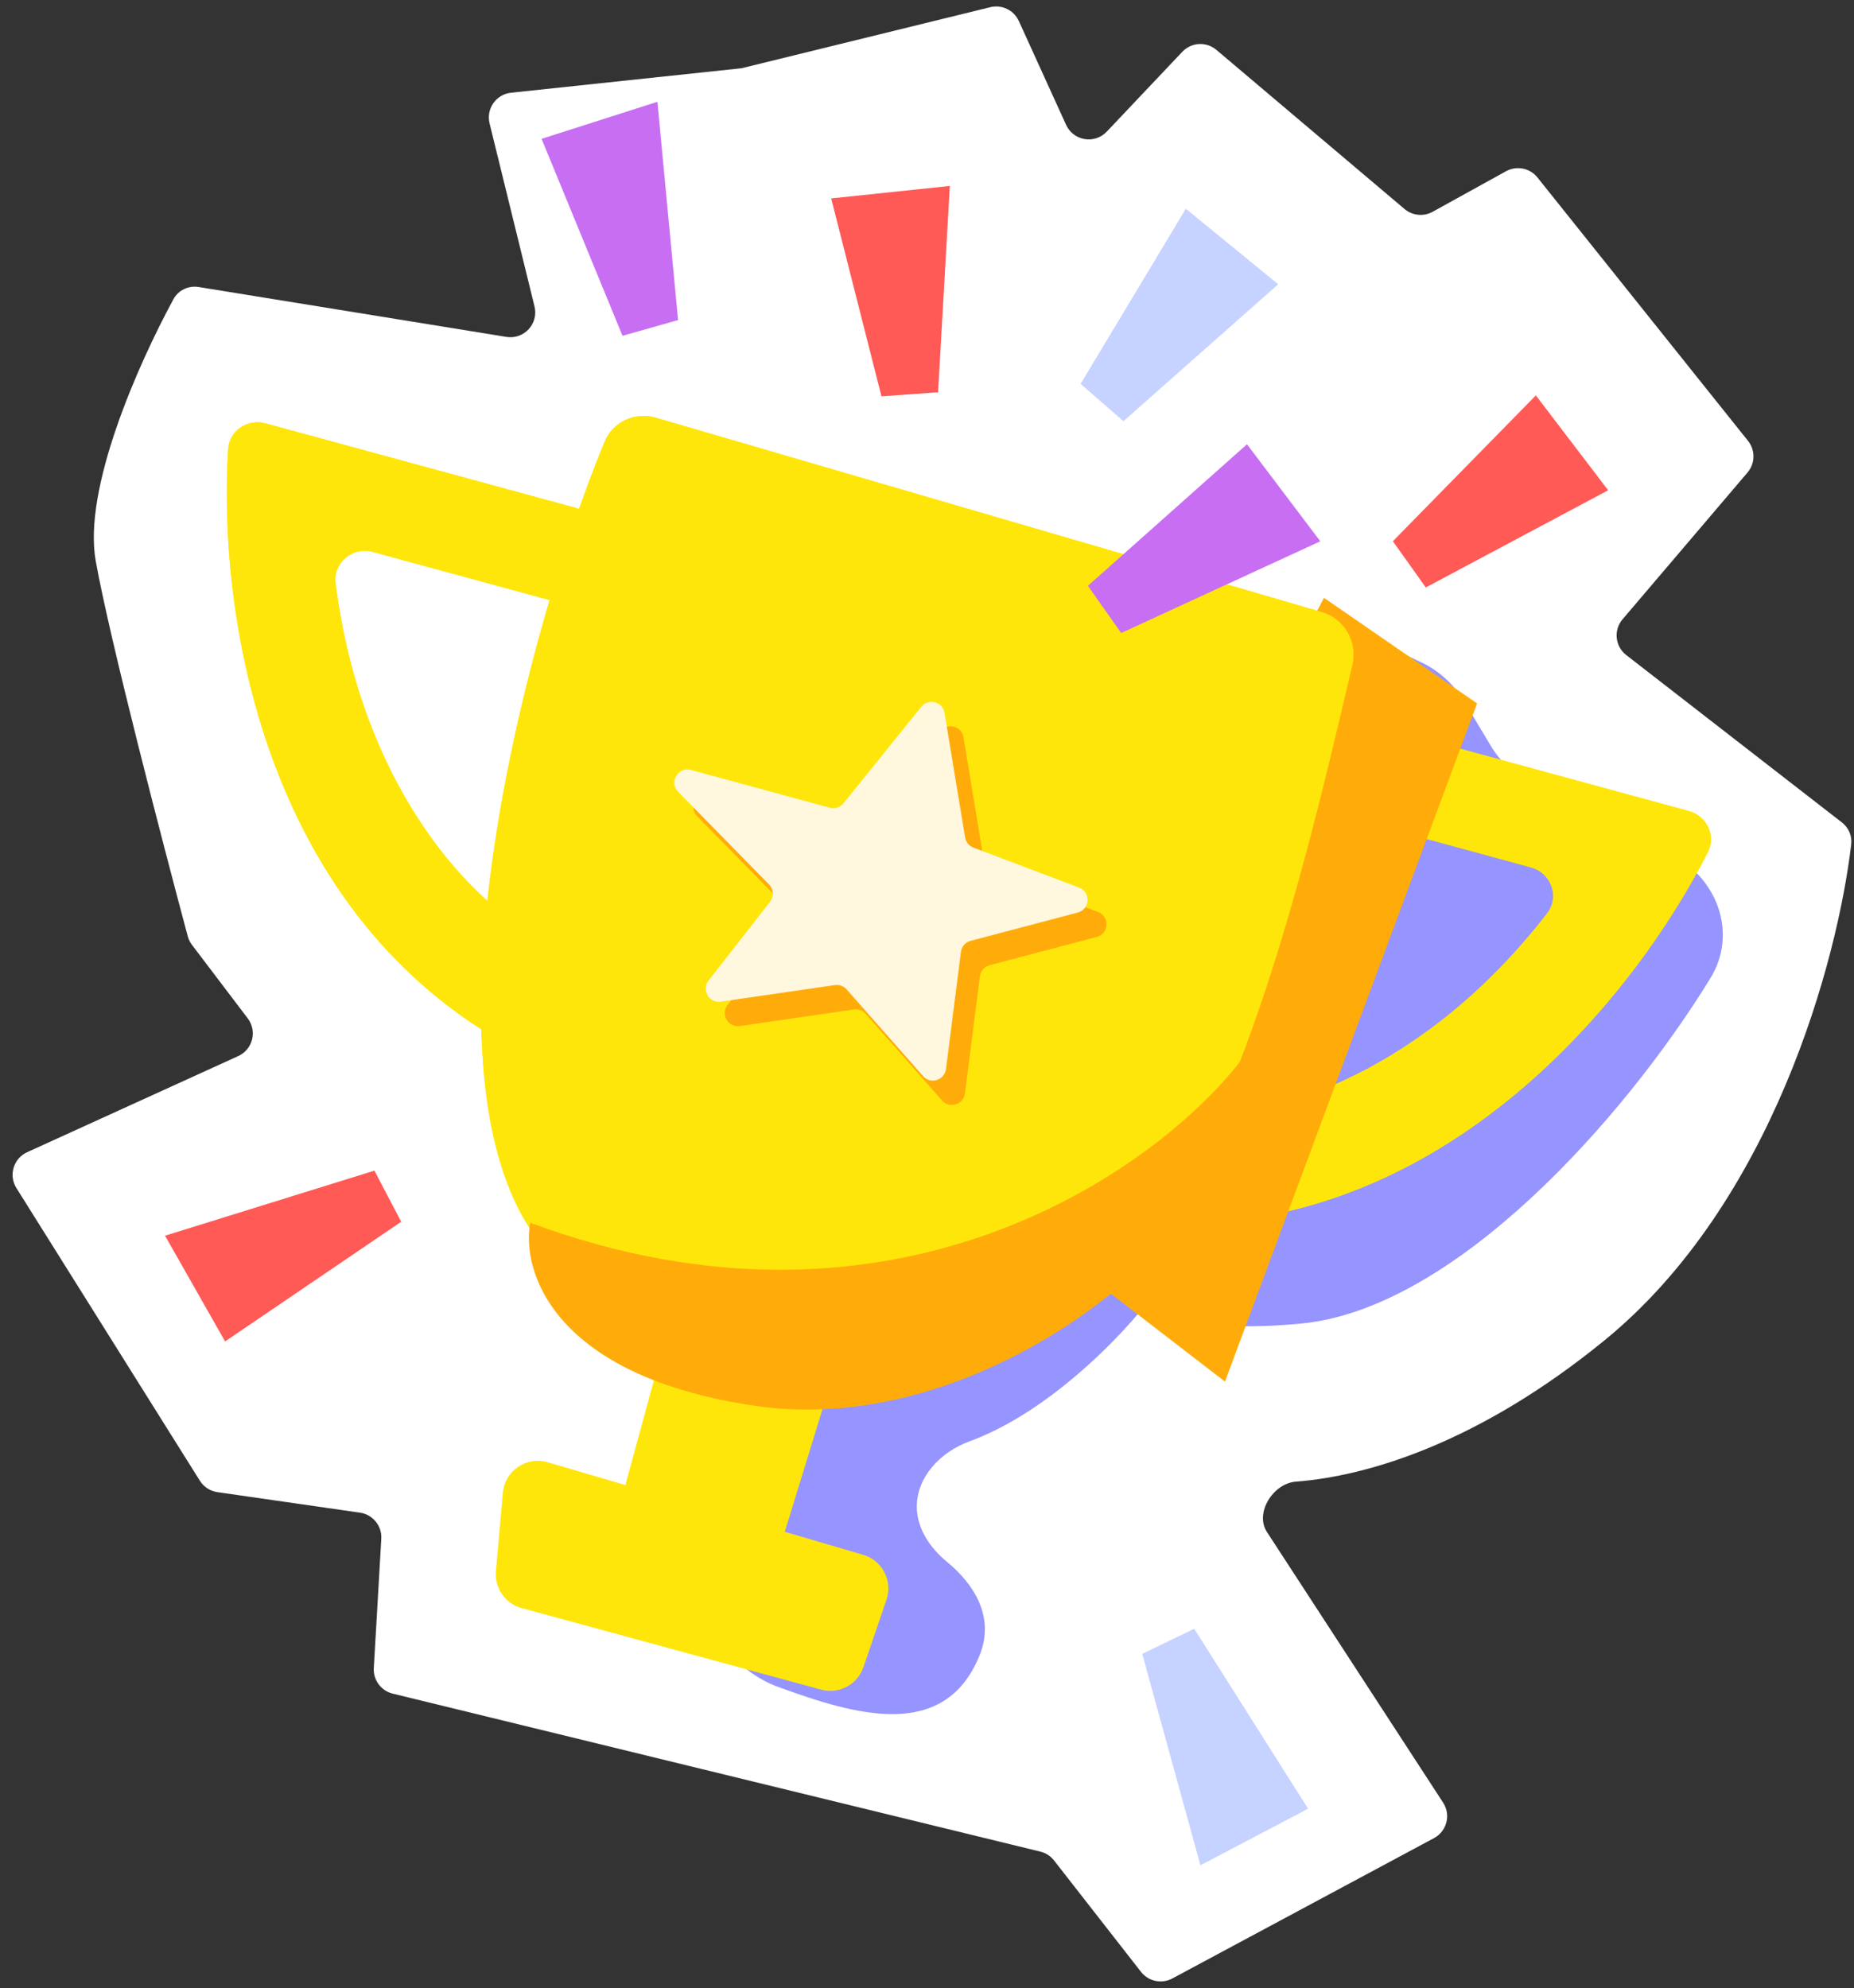 <svg width="124" height="133" viewBox="0 0 124 133" fill="none" xmlns="http://www.w3.org/2000/svg">
<rect x="0" y="0" width="124" height="133" fill="#333333" stroke="none"/>
<path d="M35.75 20.498L32.744 8.252C32.504 7.273 33.181 6.308 34.183 6.202L49.59 4.566L66.232 0.481C67.009 0.29 67.811 0.679 68.142 1.407L71.303 8.351C71.792 9.425 73.213 9.662 74.024 8.804L79.075 3.465C79.682 2.823 80.683 2.768 81.357 3.338L93.939 13.981C94.466 14.426 95.213 14.5 95.817 14.167L100.727 11.454C101.436 11.063 102.324 11.239 102.829 11.872L116.912 29.49C117.409 30.112 117.395 30.999 116.879 31.606L108.52 41.426C107.906 42.148 108.018 43.236 108.767 43.817L123.189 55.012C123.637 55.36 123.88 55.907 123.814 56.469C122.9 64.28 118.531 80.507 107.297 89.67C98.888 96.528 91.457 98.743 86.67 99.107C85.153 99.222 83.904 101.198 84.734 102.473L96.519 120.578C97.051 121.394 96.77 122.49 95.912 122.95L78.409 132.34C77.696 132.723 76.811 132.537 76.313 131.898L70.497 124.447C70.267 124.152 69.944 123.943 69.581 123.855L26.267 113.288C25.487 113.098 24.955 112.378 25.001 111.577L25.502 102.925C25.551 102.063 24.933 101.306 24.079 101.183L14.539 99.809C14.055 99.739 13.627 99.46 13.367 99.046L1.096 79.467C0.562 78.615 0.901 77.488 1.816 77.071L15.935 70.64C16.905 70.198 17.215 68.971 16.571 68.122L12.839 63.202C12.709 63.031 12.615 62.841 12.559 62.634C10.833 56.195 7.314 42.644 6.402 37.521C5.544 32.709 9.218 24.404 11.6 20.014C11.929 19.407 12.609 19.088 13.291 19.199L33.869 22.535C35.045 22.726 36.034 21.655 35.75 20.498Z" fill="white"/>
<path d="M95.013 44.281L88.881 41.403C86.464 40.269 83.606 40.669 81.593 42.423L50.576 69.454C49.17 70.679 48.335 72.433 48.27 74.298L47.173 105.741C47.065 108.866 49.087 111.756 52.023 112.83C57.249 114.743 63.151 116.477 65.504 110.76C66.608 108.076 65.021 105.857 63.341 104.477C62.22 103.555 61.337 102.276 61.319 100.825C61.294 98.79 62.916 97.117 64.827 96.418C69.419 94.741 73.728 90.686 76.101 87.903C76.671 87.235 76.729 86.121 77.171 86.879C77.694 87.774 79.712 89.215 86.987 88.537C97.34 87.573 108.715 74.695 114.4 65.426C116.235 62.433 114.867 58.709 111.733 57.126L102.446 52.435C101.308 51.861 100.356 50.974 99.702 49.88L97.932 46.921C97.243 45.77 96.227 44.85 95.013 44.281Z" fill="#9694FF"/>
<path d="M112.948 54.249L86.882 47.148C85.79 46.851 84.663 47.495 84.365 48.588L83.758 50.816C83.461 51.909 84.105 53.035 85.198 53.333L102.393 58.017C103.751 58.387 104.339 59.986 103.477 61.099C95.263 71.713 85.367 74.726 80.217 74.626C79.264 74.607 78.325 75.082 77.934 75.951L76.509 79.121C75.934 80.4 76.791 81.864 78.192 81.884C96.833 82.155 109.287 66.738 114.224 57.004C114.789 55.892 114.152 54.577 112.948 54.249Z" fill="#FFE60A"/>
<path d="M112.948 54.249L86.882 47.148C85.79 46.851 84.663 47.495 84.365 48.588L83.758 50.816C83.461 51.909 84.105 53.035 85.198 53.333L102.393 58.017C103.751 58.387 104.339 59.986 103.477 61.099C95.263 71.713 85.367 74.726 80.217 74.626C79.264 74.607 78.325 75.082 77.934 75.951L76.509 79.121C75.934 80.4 76.791 81.864 78.192 81.884C96.833 82.155 109.287 66.738 114.224 57.004C114.789 55.892 114.152 54.577 112.948 54.249Z" fill="#FFE60A"/>
<path d="M81.93 92.415L98.792 47.051L88.55 39.989L66.906 80.844L81.93 92.415Z" fill="#FFAC0A"/>
<path d="M17.756 28.319L43.822 35.419C44.915 35.717 45.559 36.844 45.261 37.936L44.654 40.165C44.357 41.257 43.23 41.902 42.138 41.604L24.942 36.92C23.584 36.55 22.267 37.63 22.445 39.027C24.141 52.34 31.142 59.955 35.632 62.481C36.462 62.948 37.03 63.834 36.926 64.781L36.547 68.236C36.394 69.629 34.913 70.457 33.695 69.764C17.492 60.544 14.578 40.94 15.259 30.047C15.337 28.802 16.553 27.991 17.756 28.319Z" fill="#FFE60A"/>
<path d="M17.756 28.319L43.822 35.419C44.915 35.717 45.559 36.844 45.261 37.936L44.654 40.165C44.357 41.257 43.23 41.902 42.138 41.604L24.942 36.92C23.584 36.55 22.267 37.63 22.445 39.027C24.141 52.34 31.142 59.955 35.632 62.481C36.462 62.948 37.03 63.834 36.926 64.781L36.547 68.236C36.394 69.629 34.913 70.457 33.695 69.764C17.492 60.544 14.578 40.94 15.259 30.047C15.337 28.802 16.553 27.991 17.756 28.319Z" fill="#FFE60A"/>
<path d="M41.266 101.391L44.684 88.841C44.999 87.686 46.134 86.954 47.317 87.143L54.075 88.229C55.481 88.454 56.362 89.871 55.944 91.231L51.831 104.596C51.449 105.837 50.13 106.531 48.891 106.143L42.826 104.243C41.624 103.866 40.935 102.606 41.266 101.391Z" fill="#FFE60A"/>
<path d="M54.917 113.021L34.886 107.564C33.791 107.266 33.068 106.227 33.168 105.097L33.633 99.851C33.764 98.378 35.209 97.393 36.627 97.809L57.732 104.002C59.012 104.378 59.721 105.745 59.29 107.008L57.75 111.517C57.35 112.687 56.11 113.346 54.917 113.021Z" fill="#FFE60A"/>
<path d="M37.157 84.276C27.058 74.544 34.503 43.948 40.439 29.545C40.993 28.202 42.475 27.536 43.87 27.943L88.394 40.941C89.908 41.383 90.806 42.94 90.443 44.475C88.221 53.868 83.889 73.277 77.329 81.769C66.78 95.425 47.328 94.078 37.157 84.276Z" fill="#FFE60A"/>
<path d="M37.157 84.276C27.058 74.544 34.503 43.948 40.439 29.545C40.993 28.202 42.475 27.536 43.87 27.943L88.394 40.941C89.908 41.383 90.806 42.94 90.443 44.475C88.221 53.868 83.889 73.277 77.329 81.769C66.78 95.425 47.328 94.078 37.157 84.276Z" fill="#FFE60A"/>
<path d="M35.461 81.789C59.751 90.806 77.268 78.318 82.99 70.948C85.514 79.779 67.456 96.505 50.553 94.044C37.031 92.075 34.858 85.053 35.461 81.789Z" fill="#FFAC0A"/>
<path d="M62.889 48.905L57.683 55.365C57.464 55.637 57.105 55.754 56.768 55.662L47.483 53.133C46.618 52.897 45.997 53.956 46.625 54.596L52.705 60.796C53.013 61.111 53.041 61.605 52.77 61.952L48.66 67.222C48.173 67.846 48.696 68.745 49.479 68.632L57.109 67.524C57.403 67.481 57.698 67.59 57.894 67.812L63.007 73.613C63.507 74.18 64.442 73.893 64.538 73.143L65.538 65.302C65.583 64.947 65.839 64.655 66.185 64.564L73.35 62.673C74.177 62.455 74.237 61.304 73.437 61.002L66.374 58.329C66.081 58.218 65.869 57.959 65.818 57.65L64.44 49.313C64.317 48.565 63.365 48.315 62.889 48.905Z" fill="#FFAC0A"/>
<path d="M61.62 47.274L56.414 53.734C56.195 54.005 55.836 54.122 55.499 54.03L46.214 51.501C45.349 51.265 44.728 52.324 45.356 52.964L51.436 59.164C51.744 59.479 51.772 59.973 51.502 60.32L47.391 65.59C46.904 66.214 47.427 67.114 48.21 67L55.84 65.892C56.134 65.85 56.429 65.958 56.625 66.181L61.738 71.981C62.238 72.548 63.173 72.261 63.269 71.511L64.269 63.67C64.314 63.315 64.57 63.023 64.916 62.932L72.081 61.041C72.908 60.823 72.968 59.673 72.168 59.37L65.105 56.697C64.812 56.586 64.6 56.328 64.549 56.019L63.171 47.682C63.047 46.933 62.096 46.683 61.62 47.274Z" fill="#FFF8DF"/>
<path d="M36.222 9.287L41.635 22.461L45.35 21.408L43.969 6.809L36.222 9.287Z" fill="#C76EF2"/>
<path d="M15.054 89.728L26.834 81.724L25.041 78.304L11.037 82.656L15.054 89.728Z" fill="#FF5A56"/>
<path d="M87.487 120.985L79.873 108.949L76.396 110.629L80.287 124.768L87.487 120.985Z" fill="#C6D2FF"/>
<path d="M83.401 29.718L72.762 39.187L74.986 42.344L88.304 36.207L83.401 29.718Z" fill="#C76EF2"/>
<path d="M102.721 26.448L93.158 36.203L95.36 39.295L107.558 32.794L102.721 26.448Z" fill="#FF5A56"/>
<path d="M79.311 13.966L72.276 25.677L75.137 28.173L85.49 19.014L79.311 13.966Z" fill="#C6D2FF"/>
<path d="M55.592 13.272L58.955 26.512L62.741 26.239L63.528 12.438L55.592 13.272Z" fill="#FF5A56"/>
</svg>
